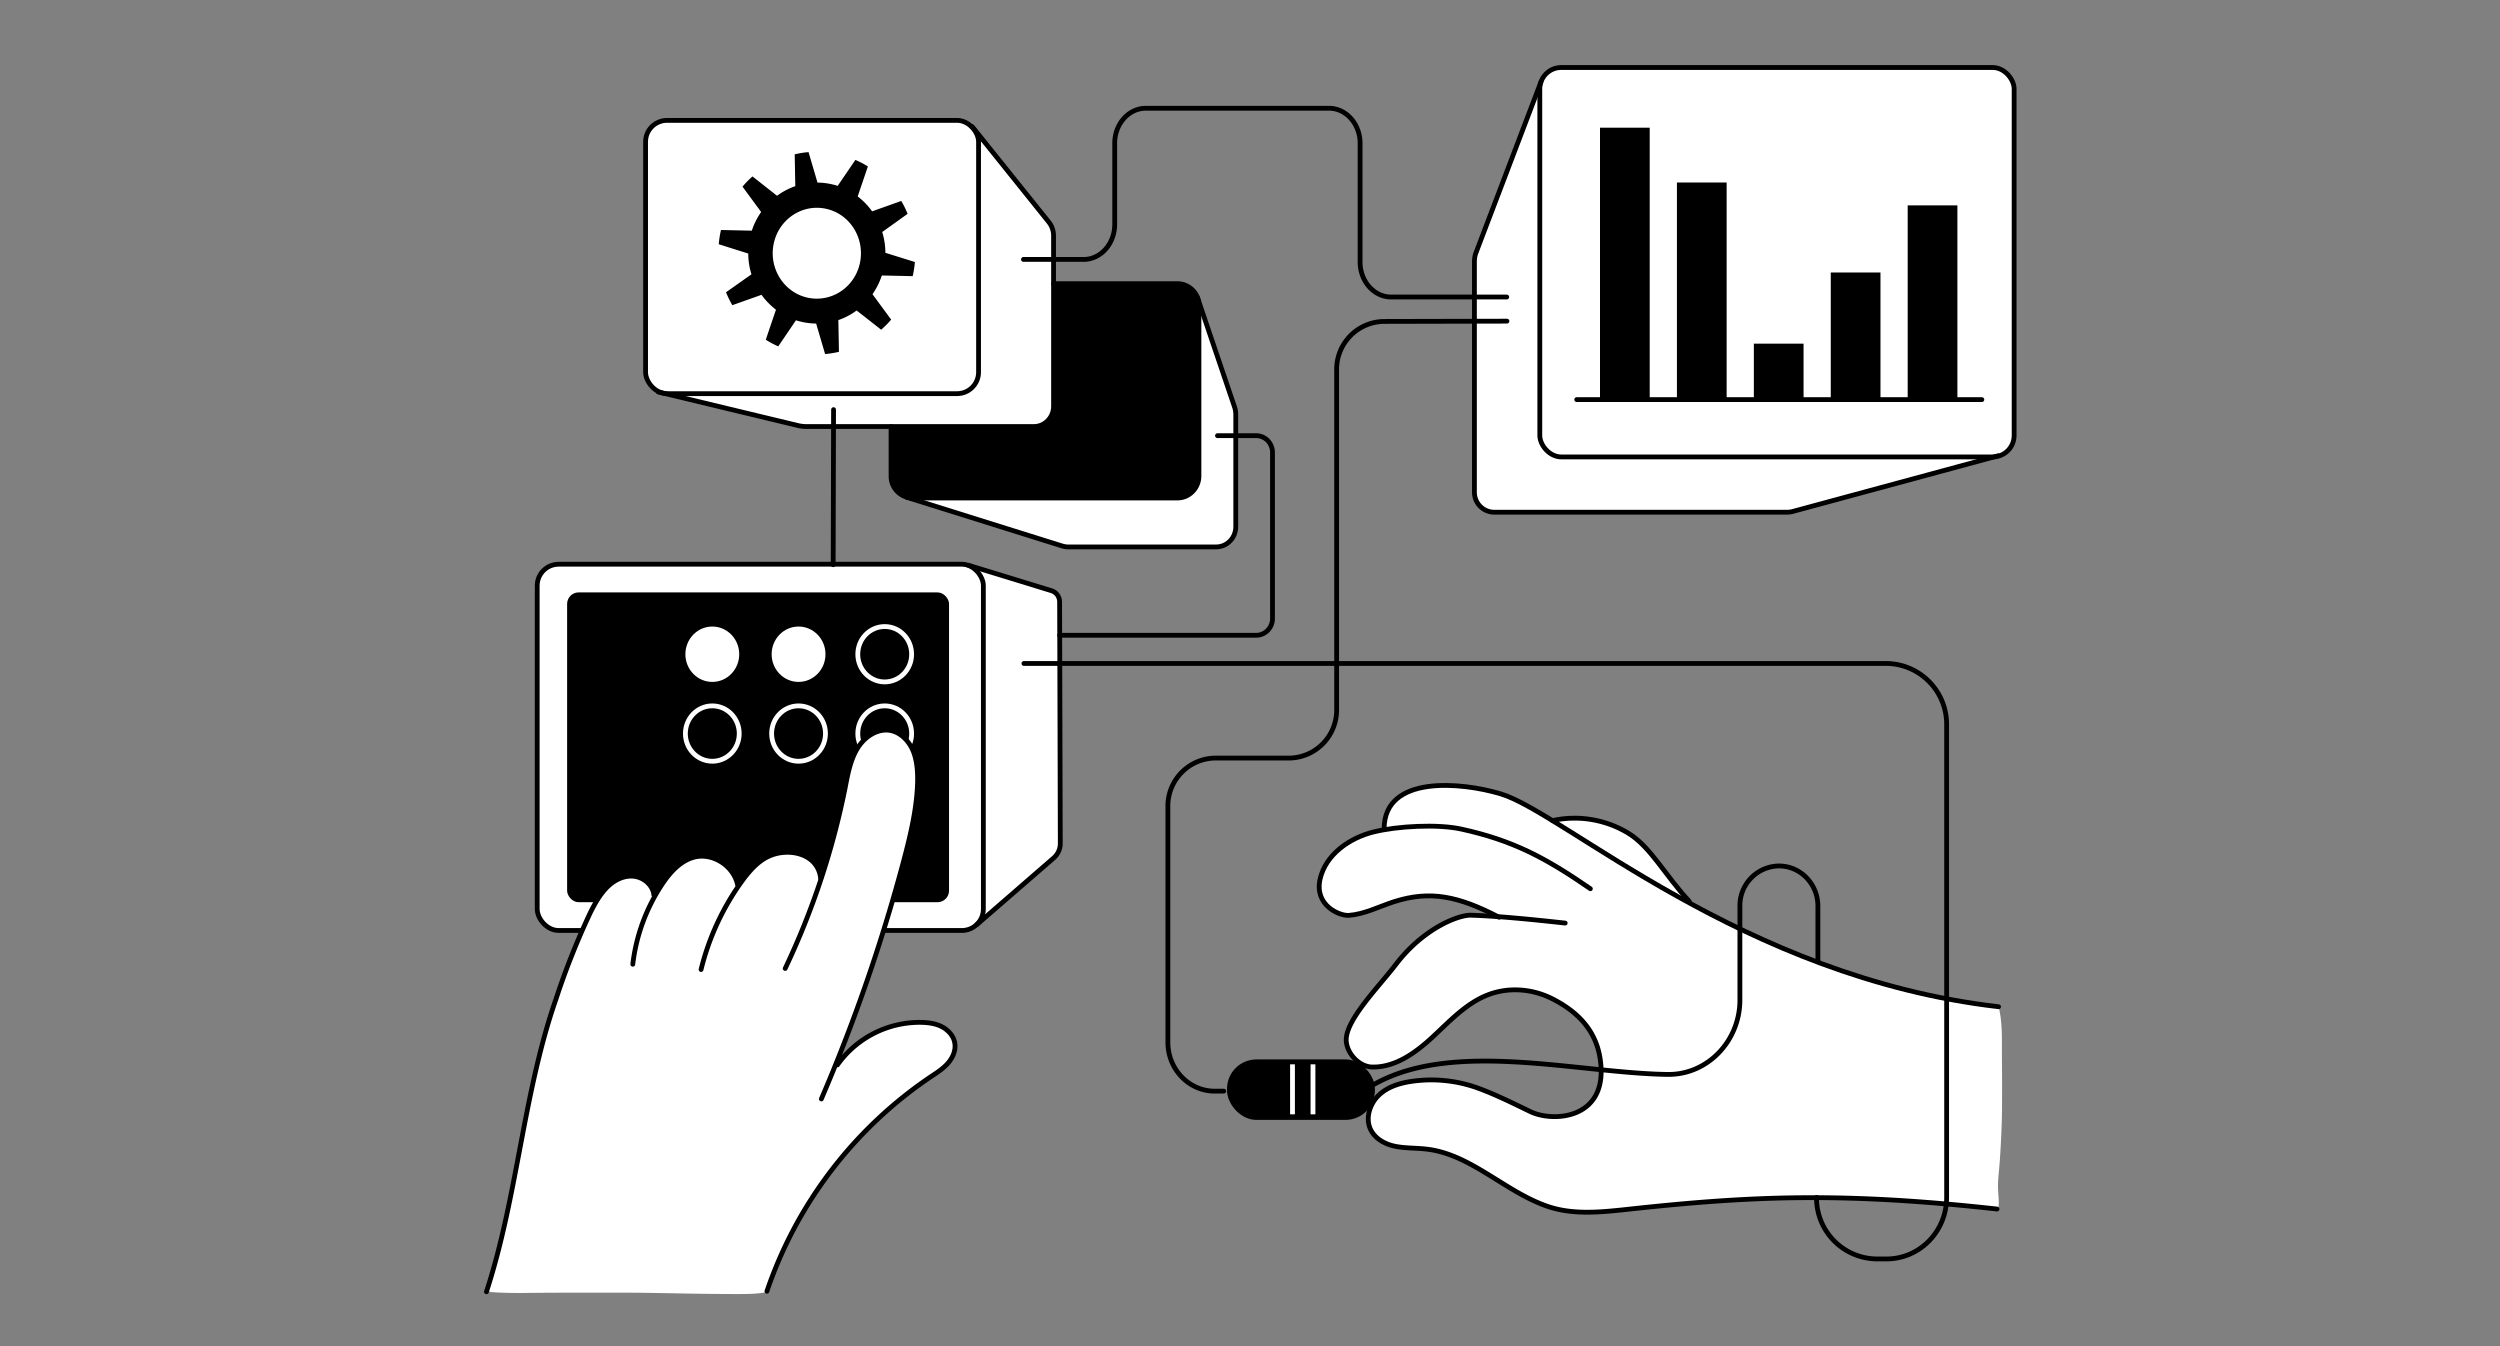 <svg viewBox="0 0 260 140" xmlns:xlink="http://www.w3.org/1999/xlink" xmlns="http://www.w3.org/2000/svg" width="260" height="140"><rect x="0" y="0" width="260" height="140" fill="#808080" stroke="none"/><g data-name="Layer 5"><path d="M155.38 53.27a2.07 2.07 0 01-2.04-2.1V27.22c0-.32.06-.63.17-.93l6.74-17.72.02-.03a2.27 2.27 0 012.1-1.52h44.87a2.26 2.26 0 012.23 2.3v35.9c0 1.14-.83 2.11-1.94 2.26l-21.04 5.7c-.21.06-.43.08-.65.08h-30.46zm-44.35 3.6c-.18 0-.36-.02-.54-.08l-16.14-5.06-.04-.02a2.3 2.3 0 01-1.64-2.2v-5.15h-8.9c-.22 0-.45-.02-.68-.08l-14.03-3.37a2.5 2.5 0 01-.34-.08l-.27-.06a2.41 2.41 0 01-1.31-2.12V14.81c0-1.27 1-2.3 2.23-2.3h30.17c.58 0 1.13.24 1.55.66l.04.04h.02l7.92 9.87c.32.4.5.9.5 1.42v5h12.89c.9 0 1.7.55 2.05 1.4l.03.06 3.85 11.36c.09.26.13.52.13.8v11.65c0 1.16-.91 2.1-2.04 2.1h-15.45zM58.1 96.77a2.26 2.26 0 01-2.23-2.3v-33.5c0-1.26 1-2.29 2.23-2.29h41.94c.2 0 .41.04.65.11h.05l8.6 2.64c.52.15.86.63.86 1.17l.07 25.1c0 .6-.25 1.15-.69 1.54l-7.99 6.92-.06.02-.05.03c-.42.36-.91.56-1.44.56H58.1zm150.1 13.32v-1.21c0-1.33 0-2.7-.3-3.99l-.05-.07v-.12c-10.43-1.2-20.91-4.72-32.05-10.75l-.13-.08v-.15c-.25-.26-.48-.52-.7-.79l-.1.13a58.1 58.1 0 01-1.72-2.17c-1.32-1.74-2.46-3.24-3.95-4.15a11.13 11.13 0 00-6.99-1.52l.07-.01-.15.02h-.03l-.35.04.02.01h-.02.02l.64.4a.41.41 0 00-.17.15l-.2-.13-.67-.4c-1.92-1.18-3.9-2.33-5.3-2.74-.69-.2-3.13-.88-5.8-.88-2.12 0-3.75.42-4.83 1.25a3.86 3.86 0 00-1.48 3.16v.2l-.21.04c-.33.06-.65.13-.93.2-2.16.54-4.9 2.15-5.53 4.89a2.9 2.9 0 00.54 2.58 3.37 3.37 0 002.44 1.2c1.14-.08 2.23-.5 3.34-.92.45-.18.92-.36 1.39-.5 1.27-.4 2.44-.6 3.57-.6 1.84 0 3.7.49 6.06 1.6l-.12.48-.36-.02-1.22-.06c-1.6 0-5.04 1.58-7.72 5.07-.42.55-.93 1.16-1.47 1.8-1.8 2.16-3.83 4.59-3.72 6.22.09 1.38 1.36 2.66 2.67 2.7h.14c2.5 0 4.7-1.77 6.15-3.1l.92-.86c1.44-1.37 2.92-2.78 4.75-3.51a7.7 7.7 0 012.92-.55 8.6 8.6 0 013.88.93c2.87 1.47 4.48 3.44 4.93 6.02.41 2.35-.08 4.15-1.43 5.2a5.3 5.3 0 01-3.3 1.02c-.92 0-1.81-.18-2.51-.52l-.54-.26c-1.55-.75-3.15-1.53-4.8-2.14a14.17 14.17 0 00-6.84-.76 6.2 6.2 0 00-3.52 1.42c-.88.82-1.48 2.3-.92 3.56.4.9 1.36 1.55 2.6 1.8.64.14 1.3.17 1.93.2.44.02.89.04 1.33.09 2.66.31 4.91 1.71 7.3 3.2a25.34 25.34 0 005.47 2.82c1.15.37 2.4.54 3.9.54 1.31 0 2.72-.14 3.94-.27 8.04-.88 13.7-1.24 19.52-1.24 5.8 0 11.88.38 19.12 1.18h.14l.04.02c.1-.48.06-1.02.02-1.53-.02-.32-.04-.63-.04-.93 0-.57.07-1.16.12-1.73l.08-.98c.1-1.54.2-3.36.22-5.25.01-1.75.01-3.5-.01-5.25zm-39.51-23.81zm-5.75-1.15zm-.66.08z" fill="#FFFFFF"></path><g fill="none" stroke="#000000" stroke-linecap="round" stroke-linejoin="round" stroke-width="0.5px"><path d="M162.78 96c-3.26-.35-6.51-.7-9.78-.82-1.34-.04-4.96 1.38-7.79 5.07-1.85 2.42-5.34 5.9-5.2 8.02.1 1.35 1.37 2.66 2.68 2.7 2.38.06 4.51-1.46 6.28-3.1s3.46-3.48 5.68-4.37c2.18-.88 4.7-.69 6.8.38s4.37 2.82 4.93 6.02c1.13 6.47-4.77 6.9-7.24 5.7-1.76-.85-3.5-1.72-5.33-2.4a14.25 14.25 0 00-6.85-.76c-1.27.17-2.57.54-3.52 1.42s-1.46 2.36-.92 3.56c.46 1.01 1.54 1.59 2.6 1.8s2.18.16 3.26.29c4.68.55 8.27 4.57 12.77 6.02 2.5.8 5.24.55 7.84.27 13.13-1.44 22.57-1.84 38.7-.06" stroke="#000000" fill="none" stroke-width="0.5px"></path><path d="M165.4 92.43c-4.69-3.24-8.08-5.03-13.4-6.2-2.48-.55-6.71-.32-9.18.3s-4.95 2.34-5.53 4.89c-.62 2.73 2 3.84 2.98 3.78 1.64-.12 3.15-.92 4.73-1.43 3.75-1.19 6.67-.58 10.9 1.62" stroke="#000000" fill="none" stroke-width="0.5px"></path><path d="M143.95 86.17c.03-5.6 8.02-4.84 12.12-3.61 6.53 1.94 25.14 19.07 51.78 22.14" stroke="#000000" fill="none" stroke-width="0.5px"></path><path d="M161.46 85.34c2.67-.6 5.54-.12 7.88 1.31s3.8 4.36 6.33 7.07" stroke="#000000" fill="none" stroke-width="0.5px"></path></g><rect x="55.87" y="58.68" width="46.4" height="38.09" rx="2.23" ry="2.23" fill="none" stroke="#000000" stroke-linecap="round" stroke-linejoin="round" stroke-width="0.5px"></rect><rect x="58.98" y="61.61" width="39.72" height="32.22" rx="1.2" ry="1.2" fill="currentColor"></rect><g fill="none" stroke="#000000" stroke-linecap="round" stroke-linejoin="round" stroke-width="0.5px"><rect x="160.14" y="7.02" width="49.33" height="40.5" rx="2.23" ry="2.23" stroke="#000000" fill="none" stroke-width="0.5px"></rect><path d="M207.82 47.4l-21.33 5.78c-.21.06-.43.09-.65.09h-30.46a2.07 2.07 0 01-2.04-2.1V27.22c0-.32.05-.63.16-.93l6.76-17.77" stroke="#000000" fill="none" stroke-width="0.5px"></path></g><g fill="none" stroke="#000000" stroke-linecap="round" stroke-linejoin="round" stroke-width="0.5px"><path d="M109.58 29.5h12.88a2.26 2.26 0 012.23 2.29V49.5c0 1.26-1 2.29-2.23 2.29H94.9a2.26 2.26 0 01-2.23-2.29v-5.13" stroke="#000000" fill="none" stroke-width="0.5px"></path><path d="M124.52 30.9l3.87 11.42c.09.26.13.53.13.8v11.66c0 1.15-.9 2.1-2.04 2.1h-15.45c-.18 0-.36-.04-.54-.09L94.3 51.72" stroke="#000000" fill="none" stroke-width="0.5px"></path></g><g fill="none" stroke="#000000" stroke-linecap="round" stroke-linejoin="round" stroke-width="0.5px"><path d="M68.45 40.76l14.64 3.52c.22.05.46.08.69.08h23.75c1.12 0 2.04-.94 2.04-2.1V24.5c0-.51-.18-1.02-.5-1.41l-7.96-9.92" stroke="#000000" fill="none" stroke-width="0.5px"></path><rect x="67.14" y="12.52" width="34.63" height="28.42" rx="2.23" ry="2.23" stroke="#000000" fill="none" stroke-width="0.5px"></rect></g><path d="M100.73 58.79l8.61 2.64c.51.15.86.63.86 1.18l.07 25.1a2 2 0 01-.7 1.53l-7.98 6.92m55.11-65.27h-12.02c-1.78 0-3.23-1.63-3.23-3.64V14.9c0-2.01-1.45-3.64-3.23-3.64h-19.06c-1.78 0-3.23 1.63-3.23 3.64v8.44c0 2-1.44 3.64-3.23 3.64h-6.26m50.28 6.42l-12.83.03a4.99 4.99 0 00-4.88 5.09v35.24a5 5 0 01-4.89 5.08h-7.78a4.99 4.99 0 00-4.88 5.09v24.47c0 2.8 2.18 5.08 4.88 5.08h.93" fill="none" stroke="#000000" stroke-linecap="round" stroke-linejoin="round" stroke-width="0.5px"></path><rect x="127.61" y="110.18" width="15.38" height="6.29" rx="3.06" ry="3.06" fill="currentColor"></rect><path fill="none" stroke="#FFFFFF" stroke-miterlimit="10" stroke-width="0.5px" d="M134.42 110.69v5.2m2.13-5.2v5.2"></path><path d="M166.4 13.28h5.17v28.34h-5.17zm8 5.7h5.17v22.64h-5.17zm8 16.76h5.17v5.88h-5.17zm8-7.4h5.17v13.29h-5.17zm8-6.98h5.17v20.26h-5.17z" fill="currentColor"></path><path fill="none" stroke="#000000" stroke-linecap="round" stroke-linejoin="round" stroke-width="0.5px" d="M163.98 41.56h42.13M106.49 69h89.7a6.33 6.33 0 016.26 6.4v49.13c0 3.54-2.8 6.4-6.26 6.4h-1a6.33 6.33 0 01-6.27-6.4h0"></path><path d="M189.06 100.02v-5.79c0-2.3-1.81-4.17-4.05-4.17h0a4.12 4.12 0 00-4.06 4.17V104c0 4.27-3.37 7.8-7.52 7.74-9.32-.13-22.19-3.63-30.48 1.01m-16.33-67.44h4.02c.94 0 1.7.78 1.7 1.75v17.26c0 .97-.76 1.75-1.7 1.75H110.2" fill="none" stroke="#000000" stroke-linecap="round" stroke-linejoin="round" stroke-width="0.5px"></path><path d="M94.92 28.73a11 11 0 00.23-1.48l-3.07-.96c0-.75-.12-1.48-.33-2.16l2.64-1.89c-.18-.46-.4-.9-.66-1.34l-3.03 1.08a7.26 7.26 0 00-1.5-1.55l1.06-3.12a9.96 9.96 0 00-1.3-.68l-1.84 2.7a7.09 7.09 0 00-2.1-.34l-.93-3.17c-.49.04-.97.12-1.44.23l.06 3.31a7.2 7.2 0 00-1.9 1l-2.55-2.01c-.37.32-.72.68-1.04 1.06l1.94 2.64a7.36 7.36 0 00-.97 1.94l-3.21-.07a11 11 0 00-.23 1.48l3.07.97c0 .74.12 1.47.33 2.16L75.5 30.4c.2.46.41.91.66 1.34l3.04-1.08c.42.59.93 1.11 1.5 1.55l-1.06 3.12c.41.26.85.5 1.3.69l1.84-2.71a7.09 7.09 0 002.1.34l.93 3.17c.48-.04.97-.12 1.44-.23l-.06-3.3a7.06 7.06 0 001.9-1l2.55 2c.37-.32.72-.67 1.04-1.05l-1.94-2.64c.4-.59.74-1.24.97-1.95l3.21.07zM84.22 31c-2.5-.41-4.2-2.84-3.8-5.41s2.75-4.33 5.26-3.92 4.2 2.84 3.8 5.42-2.76 4.32-5.26 3.91zm38.23-1.52h-12.91v12.85a2 2 0 01-1.96 2.02H92.6v5.03c0 1.3 1.03 2.36 2.3 2.36h27.54a2.33 2.33 0 002.29-2.36V31.84c0-1.3-1.03-2.36-2.3-2.36z" fill="currentColor"></path><path fill="none" stroke="#000000" stroke-linecap="round" stroke-linejoin="round" stroke-width="0.5px" d="M86.69 42.6l-.04 16.13"></path><g fill="none" stroke="#FFFFFF" stroke-linecap="round" stroke-linejoin="round" stroke-width="0.5px"><ellipse cx="92.01" cy="76.29" rx="2.8" ry="2.88" stroke="#FFFFFF" fill="none" stroke-width="0.5px"></ellipse><ellipse cx="83.05" cy="76.29" rx="2.8" ry="2.88" stroke="#FFFFFF" fill="none" stroke-width="0.5px"></ellipse><ellipse cx="74.08" cy="76.29" rx="2.8" ry="2.88" stroke="#FFFFFF" fill="none" stroke-width="0.5px"></ellipse></g><ellipse cx="92.01" cy="68.04" rx="2.8" ry="2.88" fill="none" stroke="#FFFFFF" stroke-linecap="round" stroke-linejoin="round" stroke-width="0.5px"></ellipse><ellipse cx="83.05" cy="68.04" rx="2.8" ry="2.88" fill="#FFFFFF"></ellipse><ellipse cx="74.08" cy="68.04" rx="2.8" ry="2.88" fill="#FFFFFF"></ellipse><path d="M76.27 134.58a341.46 341.46 0 01-6.3-.08c-1.5-.02-3.02-.06-4.53-.06h-7.29l-2.02.01-2.03.02c-1.23 0-2.22-.03-3.13-.1l-.15-.12-.23.09c1.57-4.78 2.53-9.83 3.45-14.71 1-5.26 2.02-10.66 3.8-15.75 1-2.85 2.12-6.06 3.6-9.04.42-.85.94-1.83 1.7-2.59a3.64 3.64 0 012.77-1.12 2.4 2.4 0 012.01 1.58l.17.52.28-.47.48-.78c1.08-1.61 2.13-2.52 3.33-2.83a3.76 3.76 0 012.84.5 3.82 3.82 0 011.6 2.08l.15.48.35-.5c.73-1.03 1.66-2.16 2.94-2.7a4.64 4.64 0 011.82-.37c.78 0 1.53.2 2.1.54.57.35.98.84 1.2 1.45l.24.68.22-.69c.93-2.91 1.7-5.86 2.27-8.76l.04-.24c.26-1.3.53-2.65 1.22-3.78.54-.88 1.64-1.9 2.98-1.9.15 0 .3 0 .46.03.96.18 1.85.97 2.32 2.05.47 1.08.51 2.28.5 3.2-.06 2.85-.74 5.63-1.43 8.24a181.07 181.07 0 01-6.7 20.25l.41.27a10.54 10.54 0 018.24-3.65c.88.03 1.54.19 2.08.48.7.38 1.17 1.01 1.27 1.69.1.68-.16 1.44-.72 2.07-.46.53-1.04.91-1.6 1.29l-.15.1a43.78 43.78 0 00-17.02 22.17l-.01.05v.06c0 .04 0 .12-.07.14-.97.19-1.95.2-2.86.2h-.6z" fill="#FFFFFF"></path><g fill="none" stroke="#000000" stroke-linecap="round" stroke-linejoin="round" stroke-width="0.5px"><path d="M81.66 100.72a80.65 80.65 0 006.25-18.86c.27-1.39.53-2.82 1.26-4.02s2.08-2.12 3.44-1.87c1.04.2 1.89 1.06 2.32 2.05s.51 2.12.5 3.2c-.06 2.8-.72 5.54-1.43 8.24a181.09 181.09 0 01-8.58 24.83m1.67-3.54a10.5 10.5 0 018.86-4.42c.72.03 1.45.14 2.08.49s1.16.95 1.27 1.68c.12.75-.22 1.51-.72 2.08s-1.13.97-1.75 1.38a43.95 43.95 0 00-17.07 22.33" stroke="#000000" fill="none" stroke-width="0.5px"></path><path d="M85.35 91.36c-.27-2.58-3.26-3.23-5.3-2.35-1.22.52-2.14 1.6-2.94 2.7a26.59 26.59 0 00-4.2 9.12m3.81-8.77c-.4-2.01-2.61-3.42-4.54-2.91-1.43.38-2.5 1.58-3.33 2.83a19.1 19.1 0 00-3.04 8.3" stroke="#000000" fill="none" stroke-width="0.5px"></path><path d="M68 93.08c-.1-1.04-1.08-1.85-2.1-1.95s-2.02.4-2.75 1.13-1.25 1.65-1.72 2.58a78.28 78.28 0 00-3.6 9.04c-3.43 9.84-4 20.55-7.24 30.46" stroke="#000000" fill="none" stroke-width="0.5px"></path></g></g></svg>